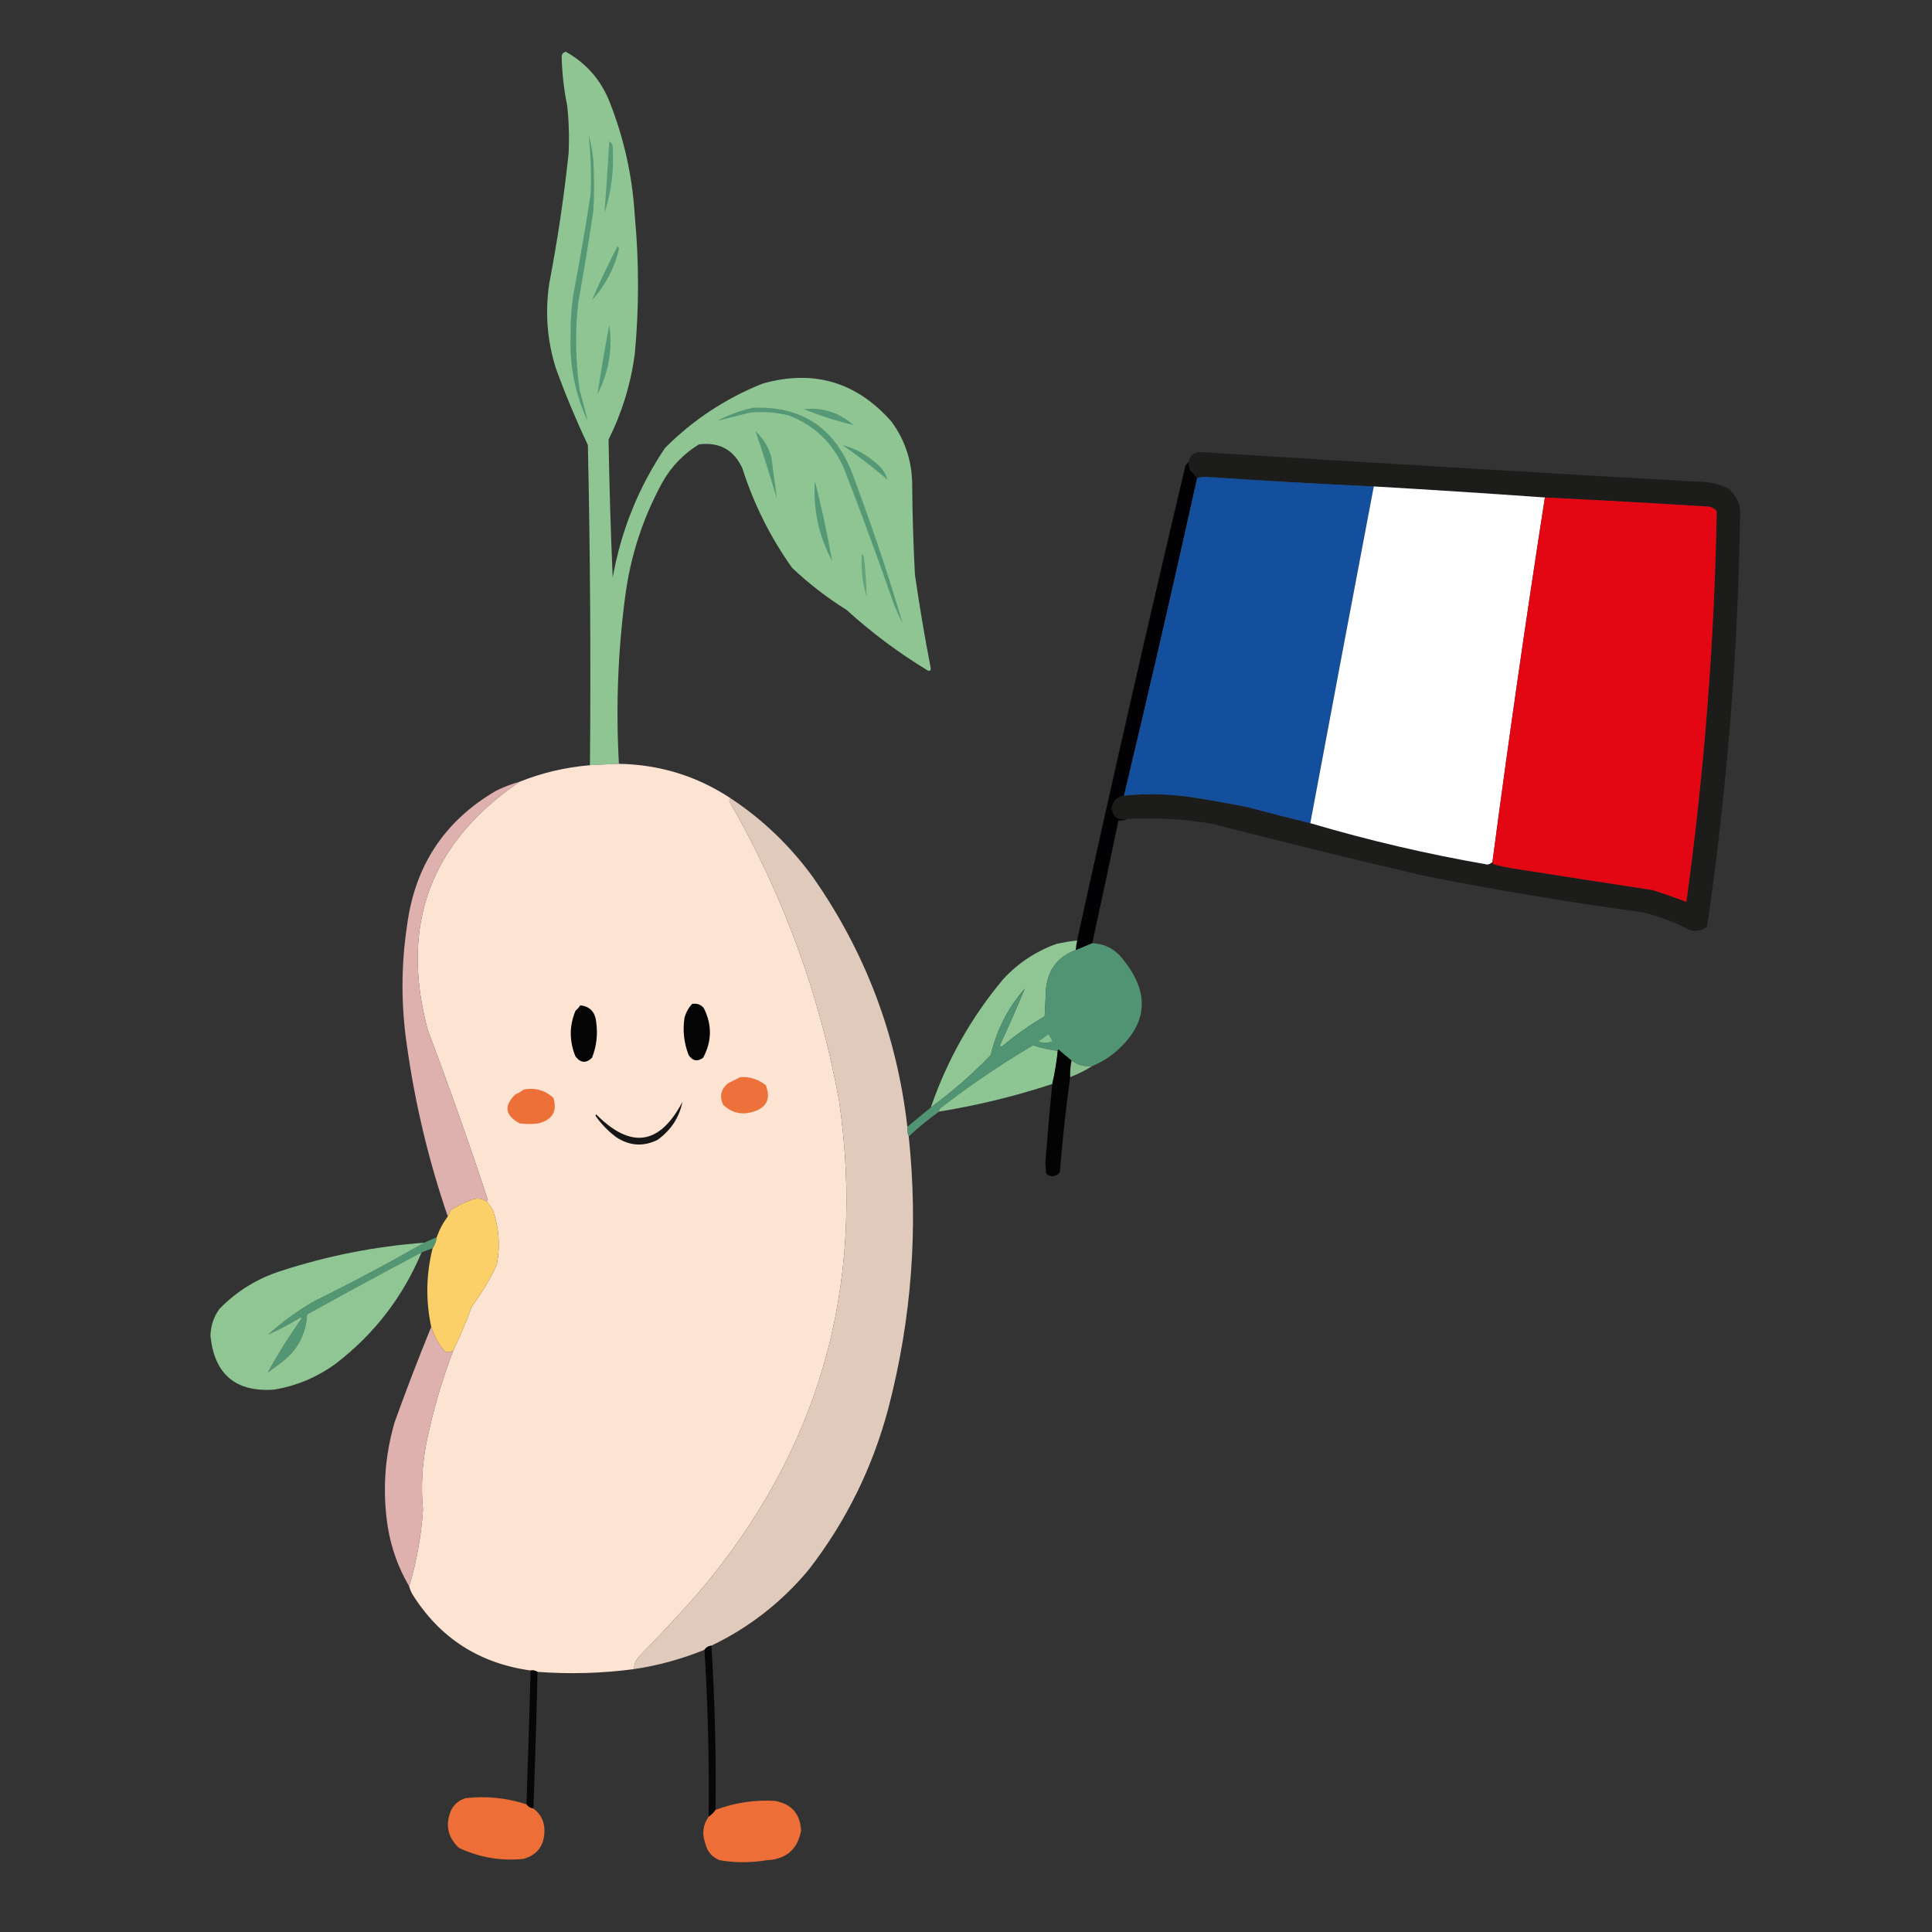 <svg xmlns="http://www.w3.org/2000/svg" xmlns:xlink="http://www.w3.org/1999/xlink" width="1400px" height="1400px" style="shape-rendering:geometricPrecision; text-rendering:geometricPrecision; image-rendering:optimizeQuality; fill-rule:evenodd; clip-rule:evenodd"><rect width="100%" height="100%" fill="#333333" stroke="none"/><g><path style="opacity:0.981" fill="#90c895" d="M 448.5,553.5 C 441.496,553.773 434.496,554.106 427.5,554.5C 428.176,477.239 427.676,399.905 426,322.5C 417.505,304.511 409.839,286.178 403,267.5C 396.522,247.235 394.856,226.568 398,205.5C 403.969,174.356 408.635,143.022 412,111.5C 412.605,99.812 412.272,88.145 411,76.5C 408.569,64.59 407.235,52.59 407,40.5C 407.347,38.82 408.347,37.82 410,37.5C 425.071,45.943 435.737,58.276 442,74.5C 452.337,100.849 458.337,128.182 460,156.5C 463.123,189.845 463.123,223.178 460,256.5C 457.086,278.24 450.753,298.906 441,318.5C 441.529,351.832 442.529,385.165 444,418.5C 450.092,384.342 462.759,353.009 482,324.5C 502.289,304.225 525.789,288.725 552.5,278C 589.429,267.532 620.596,276.698 646,305.5C 655.754,318.823 660.754,333.823 661,350.5C 661.164,372.52 661.831,394.52 663,416.5C 666.293,439.259 670.127,461.926 674.5,484.5C 674.267,485.932 673.6,486.432 672.5,486C 651.422,473.259 631.755,458.592 613.5,442C 599.34,433.164 586.174,422.998 574,411.5C 558.289,389.411 546.289,365.411 538,339.5C 531.868,326.013 521.368,320.18 506.5,322C 495.284,328.882 486.451,338.049 480,349.5C 465.805,375.421 456.805,403.088 453,432.5C 447.723,472.689 446.223,513.022 448.5,553.5 Z"></path></g><g><path style="opacity:1" fill="#599b77" d="M 441.5,102.5 C 443.045,103.23 443.878,104.563 444,106.5C 445.028,122.893 443.028,138.893 438,154.5C 439.346,137.209 440.513,119.875 441.5,102.5 Z"></path></g><g><path style="opacity:1" fill="#559876" d="M 426.5,97.5 C 428.163,103.604 429.33,109.938 430,116.5C 430.667,128.5 430.667,140.5 430,152.5C 426.66,174.874 422.993,197.207 419,219.5C 416.686,240.561 417.019,261.561 420,282.5C 422.179,290.221 424.179,297.887 426,305.5C 416.754,285.723 412.588,264.89 413.5,243C 413.288,232.082 414.121,221.249 416,210.5C 420.434,187.229 424.434,163.895 428,140.5C 428.585,126.129 428.085,111.796 426.5,97.5 Z"></path></g><g><path style="opacity:1" fill="#559875" d="M 447.5,178.5 C 448.124,178.917 448.457,179.584 448.5,180.5C 445.139,194.558 438.639,206.891 429,217.5C 434.589,204.318 440.756,191.318 447.5,178.5 Z"></path></g><g><path style="opacity:1" fill="#569976" d="M 441.5,235.5 C 444.052,252.929 441.219,269.595 433,285.5C 435.502,268.819 438.335,252.153 441.5,235.5 Z"></path></g><g><path style="opacity:1" fill="#559875" d="M 545.5,295.5 C 580.17,294.005 604.003,309.339 617,341.5C 630.764,377.792 643.097,414.458 654,451.5C 651.806,447.251 649.806,442.918 648,438.5C 636.556,405.616 624.556,372.949 612,340.5C 604.054,321.553 590.554,308.386 571.5,301C 562.277,298.771 552.943,298.105 543.5,299C 535.419,301.02 527.419,303.02 519.5,305C 527.898,300.705 536.564,297.538 545.5,295.5 Z"></path></g><g><path style="opacity:1" fill="#569976" d="M 582.5,296.5 C 596.006,295.053 608.006,298.887 618.5,308C 606.267,305.09 594.267,301.256 582.5,296.5 Z"></path></g><g><path style="opacity:1" fill="#549875" d="M 547.5,312.5 C 553.122,317.65 556.955,323.983 559,331.5C 560.344,341.555 561.678,351.555 563,361.5C 558.121,345.03 552.954,328.697 547.5,312.5 Z"></path></g><g><path style="opacity:1" fill="#559875" d="M 610.5,322.5 C 620.82,325.205 629.986,330.539 638,338.5C 640.51,341.199 642.176,344.199 643,347.5C 632.576,338.568 621.742,330.235 610.5,322.5 Z"></path></g><g><path style="opacity:0.989" fill="#1d1d1c" d="M 816.5,593.5 C 810.135,594.488 806.469,591.822 805.5,585.5C 806.573,580.482 809.573,577.482 814.5,576.5C 831.577,574.825 848.577,575.325 865.5,578C 878.547,580.076 891.547,582.409 904.5,585C 919.479,589.028 934.479,592.861 949.5,596.5C 991.627,608.963 1034.46,618.963 1078,626.5C 1079.43,626.138 1080.6,625.472 1081.5,624.5C 1081.47,625.497 1081.97,626.164 1083,626.5C 1086.8,627.461 1090.64,628.294 1094.5,629C 1128.83,634.399 1163.17,639.733 1197.5,645C 1205.77,647.607 1213.94,650.44 1222,653.5C 1234.97,559.597 1242.3,465.263 1244,370.5C 1242.11,368.114 1239.61,366.947 1236.5,367C 1197.51,364.579 1158.51,362.412 1119.5,360.5C 1078.33,357.568 1037,354.901 995.5,352.5C 954.643,350.616 913.81,348.283 873,345.5C 871.076,345.581 869.243,345.914 867.5,346.5C 866.258,344.75 864.758,343.083 863,341.5C 861.798,339.323 861.298,336.989 861.5,334.5C 862.11,330.556 864.443,328.223 868.5,327.5C 988.453,334.958 1108.45,342.125 1228.5,349C 1236.93,348.752 1244.93,350.418 1252.5,354C 1257.58,358.336 1260.42,363.836 1261,370.5C 1259.58,471.356 1251.58,571.689 1237,671.5C 1233.32,674.36 1229.15,675.193 1224.5,674C 1213.46,668.097 1201.8,663.764 1189.5,661C 1137.25,653.847 1085.25,645.18 1033.5,635C 981.674,622.946 930.008,610.28 878.5,597C 857.948,593.424 837.282,592.257 816.5,593.5 Z"></path></g><g><path style="opacity:0.978" fill="#020204" d="M 861.5,334.5 C 861.298,336.989 861.798,339.323 863,341.5C 864.758,343.083 866.258,344.75 867.5,346.5C 850.457,423.335 832.791,500.002 814.5,576.5C 809.573,577.482 806.573,580.482 805.5,585.5C 806.469,591.822 810.135,594.488 816.5,593.5C 814.735,594.461 812.735,594.795 810.5,594.5C 804.29,624.219 797.957,653.885 791.5,683.5C 787.59,685.165 783.59,686.832 779.5,688.5C 779.674,686.139 780.007,683.806 780.5,681.5C 805.708,566.631 831.874,451.964 859,337.5C 859.852,336.429 860.685,335.429 861.5,334.5 Z"></path></g><g><path style="opacity:1" fill="#144f9d" d="M 995.5,352.5 C 980.037,433.815 964.704,515.148 949.5,596.5C 934.479,592.861 919.479,589.028 904.5,585C 891.547,582.409 878.547,580.076 865.5,578C 848.577,575.325 831.577,574.825 814.5,576.5C 832.791,500.002 850.457,423.335 867.5,346.5C 869.243,345.914 871.076,345.581 873,345.5C 913.81,348.283 954.643,350.616 995.5,352.5 Z"></path></g><g><path style="opacity:1" fill="#fefefe" d="M 995.5,352.5 C 1037,354.901 1078.33,357.568 1119.5,360.5C 1105.83,448.213 1093.16,536.213 1081.5,624.5C 1080.6,625.472 1079.43,626.138 1078,626.5C 1034.46,618.963 991.627,608.963 949.5,596.5C 964.704,515.148 980.037,433.815 995.5,352.5 Z"></path></g><g><path style="opacity:1" fill="#559875" d="M 590.5,348.5 C 595.364,367.616 599.531,386.949 603,406.5C 593.278,388.393 589.111,369.059 590.5,348.5 Z"></path></g><g><path style="opacity:1" fill="#e30713" d="M 1119.5,360.5 C 1158.51,362.412 1197.51,364.579 1236.5,367C 1239.61,366.947 1242.11,368.114 1244,370.5C 1242.3,465.263 1234.97,559.597 1222,653.5C 1213.94,650.44 1205.77,647.607 1197.5,645C 1163.17,639.733 1128.83,634.399 1094.5,629C 1090.64,628.294 1086.8,627.461 1083,626.5C 1081.97,626.164 1081.47,625.497 1081.5,624.5C 1093.16,536.213 1105.83,448.213 1119.5,360.5 Z"></path></g><g><path style="opacity:1" fill="#62a27c" d="M 624.5,401.5 C 625.222,401.918 625.722,402.584 626,403.5C 627.134,413.161 627.8,422.828 628,432.5C 624.932,422.401 623.766,412.068 624.5,401.5 Z"></path></g><g><path style="opacity:1" fill="#fce3d2" d="M 448.5,553.5 C 478.065,554.025 505.065,562.358 529.5,578.5C 528.427,579.251 528.26,580.251 529,581.5C 567.715,648.937 594.048,720.937 608,797.5C 627.668,932.896 593.334,1052.23 505,1155.5C 491.367,1170.8 477.367,1185.8 463,1200.5C 460.566,1203.31 459.4,1206.31 459.5,1209.5C 436.244,1212.58 412.91,1213.24 389.5,1211.5C 388.081,1210.55 386.415,1210.22 384.5,1210.5C 347.307,1205.34 318.807,1187.01 299,1155.5C 297.878,1153.59 297.045,1151.59 296.5,1149.5C 301.921,1131.39 305.255,1112.89 306.5,1094C 304.988,1077.72 305.821,1061.56 309,1045.5C 313.674,1022.62 320.174,1000.29 328.5,978.5C 333.48,968.066 337.98,957.4 342,946.5C 349.019,937.13 355.019,927.13 360,916.5C 362.6,902.901 361.6,889.568 357,876.5C 355.668,874.34 354.168,872.34 352.5,870.5C 353.043,870.44 353.376,870.107 353.5,869.5C 339.902,828.209 325.402,787.209 310,746.5C 289.624,670.433 311.791,610.433 376.5,566.5C 392.791,559.971 409.791,555.971 427.5,554.5C 434.496,554.106 441.496,553.773 448.5,553.5 Z"></path></g><g><path style="opacity:1" fill="#deb1af" d="M 376.5,566.5 C 311.791,610.433 289.624,670.433 310,746.5C 325.402,787.209 339.902,828.209 353.5,869.5C 353.376,870.107 353.043,870.44 352.5,870.5C 348.711,868.047 344.711,867.88 340.5,870C 335.554,871.806 330.888,874.139 326.5,877C 325.901,878.622 325.234,880.122 324.5,881.5C 310.741,841.464 300.908,800.464 295,758.5C 290.554,729.154 290.554,699.821 295,670.5C 300.685,627.235 322.185,594.735 359.5,573C 364.977,570.258 370.644,568.092 376.5,566.5 Z"></path></g><g><path style="opacity:0.984" fill="#90c895" d="M 780.5,681.5 C 780.007,683.806 779.674,686.139 779.5,688.5C 766.565,693.283 759.398,702.617 758,716.5C 757.667,723.167 757.333,729.833 757,736.5C 746.22,742.806 736.053,749.973 726.5,758C 725.668,758.688 725.002,758.521 724.5,757.5C 730.954,743.633 736.954,729.966 742.5,716.5C 730.374,730.418 722.207,746.418 718,764.5C 704.522,778.487 690.022,791.154 674.5,802.5C 686.348,768.12 703.848,737.12 727,709.5C 737.755,697.872 750.588,689.372 765.5,684C 770.468,682.921 775.468,682.088 780.5,681.5 Z"></path></g><g><path style="opacity:1" fill="#509473" d="M 791.5,683.5 C 800.877,683.939 808.377,687.939 814,695.5C 833.795,720.127 831.628,742.627 807.5,763C 802.607,766.945 797.273,770.112 791.5,772.5C 785.934,773.183 780.934,771.849 776.5,768.5C 773.312,765.97 770.145,763.304 767,760.5C 766.601,760.728 766.435,761.062 766.5,761.5C 760.373,760.802 754.373,759.469 748.5,757.5C 725.209,771.298 702.875,786.464 681.5,803C 680.748,803.671 680.414,804.504 680.5,805.5C 672.76,811.032 665.426,817.032 658.5,823.5C 657.532,821.393 657.198,819.059 657.5,816.5C 663.191,811.803 668.858,807.137 674.5,802.5C 690.022,791.154 704.522,778.487 718,764.5C 722.207,746.418 730.374,730.418 742.5,716.5C 736.954,729.966 730.954,743.633 724.5,757.5C 725.002,758.521 725.668,758.688 726.5,758C 736.053,749.973 746.22,742.806 757,736.5C 757.333,729.833 757.667,723.167 758,716.5C 759.398,702.617 766.565,693.283 779.5,688.5C 783.59,686.832 787.59,685.165 791.5,683.5 Z"></path></g><g><path style="opacity:1" fill="#050405" d="M 501.5,727.5 C 504.97,726.875 507.804,727.875 510,730.5C 516.063,742.609 515.896,754.609 509.5,766.5C 505.374,769.509 501.874,768.842 499,764.5C 495.628,755.816 494.628,746.816 496,737.5C 497.07,733.689 498.903,730.356 501.5,727.5 Z"></path></g><g><path style="opacity:1" fill="#040405" d="M 420.5,728.5 C 427.435,729.272 431.268,733.272 432,740.5C 433.298,749.468 432.298,758.135 429,766.5C 424.694,770.675 420.694,770.342 417,765.5C 412.468,754.438 412.468,743.438 417,732.5C 418.376,731.295 419.542,729.962 420.5,728.5 Z"></path></g><g><path style="opacity:1" fill="#88c191" d="M 759.5,749.5 C 760.725,750.937 761.725,752.604 762.5,754.5C 759.167,755.833 755.833,755.833 752.5,754.5C 755.077,753.057 757.41,751.39 759.5,749.5 Z"></path></g><g><path style="opacity:0.982" fill="#90c895" d="M 766.5,761.5 C 765.668,769.721 764.335,777.721 762.5,785.5C 735.694,794.328 708.36,800.995 680.5,805.5C 680.414,804.504 680.748,803.671 681.5,803C 702.875,786.464 725.209,771.298 748.5,757.5C 754.373,759.469 760.373,760.802 766.5,761.5 Z"></path></g><g><path style="opacity:0.973" fill="#030304" d="M 776.5,768.5 C 775.728,772.452 775.395,776.452 775.5,780.5C 772.343,803.404 769.843,826.404 768,849.5C 764.94,852.936 761.607,853.269 758,850.5C 757.833,847.833 757.667,845.167 757.5,842.5C 758.969,823.477 760.636,804.477 762.5,785.5C 764.335,777.721 765.668,769.721 766.5,761.5C 766.435,761.062 766.601,760.728 767,760.5C 770.145,763.304 773.312,765.97 776.5,768.5 Z"></path></g><g><path style="opacity:0.945" fill="#8ec694" d="M 776.5,768.5 C 780.934,771.849 785.934,773.183 791.5,772.5C 786.48,775.677 781.146,778.343 775.5,780.5C 775.395,776.452 775.728,772.452 776.5,768.5 Z"></path></g><g><path style="opacity:1" fill="#ed713a" d="M 536.5,780.5 C 543.505,780.122 549.672,782.122 555,786.5C 558.85,796.624 555.35,803.124 544.5,806C 536.545,807.95 529.711,806.117 524,800.5C 521.237,794.415 522.404,789.248 527.5,785C 530.592,783.454 533.592,781.954 536.5,780.5 Z"></path></g><g><path style="opacity:1" fill="#ed7039" d="M 379.5,789.5 C 387.779,787.999 394.946,789.999 401,795.5C 403.937,805.113 400.437,811.279 390.5,814C 385.833,814.667 381.167,814.667 376.5,814C 365.932,808.268 364.932,801.268 373.5,793C 375.727,792.059 377.727,790.892 379.5,789.5 Z"></path></g><g><path style="opacity:1" fill="#171616" d="M 494.5,798.5 C 492.262,809.732 486.262,818.899 476.5,826C 466.148,831.073 456.148,830.406 446.5,824C 440.646,819.646 435.646,814.48 431.5,808.5C 431.667,808.167 431.833,807.833 432,807.5C 457.152,832.817 477.985,829.817 494.5,798.5 Z"></path></g><g><path style="opacity:1" fill="#e0cabb" d="M 529.5,578.5 C 552.687,593.851 572.52,612.851 589,635.5C 627.085,689.903 649.918,750.236 657.5,816.5C 657.198,819.059 657.532,821.393 658.5,823.5C 665.506,889.727 660.673,955.06 644,1019.5C 632.613,1062.94 613.28,1102.27 586,1137.5C 566.411,1161.02 542.911,1179.35 515.5,1192.5C 513.326,1192.75 511.659,1193.75 510.5,1195.5C 494.062,1202.19 477.062,1206.86 459.5,1209.5C 459.4,1206.31 460.566,1203.31 463,1200.5C 477.367,1185.8 491.367,1170.8 505,1155.5C 593.334,1052.23 627.668,932.896 608,797.5C 594.048,720.937 567.715,648.937 529,581.5C 528.26,580.251 528.427,579.251 529.5,578.5 Z"></path></g><g><path style="opacity:0.992" fill="#fed169" d="M 352.5,870.5 C 354.168,872.34 355.668,874.34 357,876.5C 361.6,889.568 362.6,902.901 360,916.5C 355.019,927.13 349.019,937.13 342,946.5C 337.98,957.4 333.48,968.066 328.5,978.5C 325.265,980.853 322.432,980.186 320,976.5C 316.635,971.887 314.135,966.887 312.5,961.5C 308.401,942.43 308.735,923.43 313.5,904.5C 315.06,902.046 316.06,899.38 316.5,896.5C 318.407,891.016 321.073,886.016 324.5,881.5C 325.234,880.122 325.901,878.622 326.5,877C 330.888,874.139 335.554,871.806 340.5,870C 344.711,867.88 348.711,868.047 352.5,870.5 Z"></path></g><g><path style="opacity:0.999" fill="#539674" d="M 316.5,896.5 C 316.06,899.38 315.06,902.046 313.5,904.5C 310.828,905.501 308.162,906.501 305.5,907.5C 277.728,922.221 250.061,937.221 222.5,952.5C 221.742,966.184 216.075,977.351 205.5,986C 201.756,988.955 197.922,991.789 194,994.5C 201.396,981.217 209.563,968.217 218.5,955.5C 218.333,955.167 218.167,954.833 218,954.5C 210.305,959.26 202.471,963.427 194.5,967C 204.66,957.84 215.66,949.84 227.5,943C 254.672,929.583 281.339,915.417 307.5,900.5C 310.5,899.167 313.5,897.833 316.5,896.5 Z"></path></g><g><path style="opacity:0.985" fill="#90c895" d="M 307.5,900.5 C 281.339,915.417 254.672,929.583 227.5,943C 215.66,949.84 204.66,957.84 194.5,967C 202.471,963.427 210.305,959.26 218,954.5C 218.167,954.833 218.333,955.167 218.5,955.5C 209.563,968.217 201.396,981.217 194,994.5C 197.922,991.789 201.756,988.955 205.5,986C 216.075,977.351 221.742,966.184 222.5,952.5C 250.061,937.221 277.728,922.221 305.5,907.5C 291.935,939.792 271.269,966.625 243.5,988C 230.029,997.901 215.029,1004.23 198.5,1007C 170.674,1008.85 155.341,995.847 152.5,968C 152.673,960.815 154.84,954.315 159,948.5C 171.502,935.66 186.336,926.494 203.5,921C 237.335,909.972 272.002,903.138 307.5,900.5 Z"></path></g><g><path style="opacity:1" fill="#deb1ae" d="M 312.5,961.5 C 314.135,966.887 316.635,971.887 320,976.5C 322.432,980.186 325.265,980.853 328.5,978.5C 320.174,1000.29 313.674,1022.62 309,1045.5C 305.821,1061.56 304.988,1077.72 306.5,1094C 305.255,1112.89 301.921,1131.39 296.5,1149.5C 288.696,1136.26 283.529,1121.93 281,1106.5C 277.029,1080.81 278.696,1055.48 286,1030.5C 294.371,1007.21 303.204,984.205 312.5,961.5 Z"></path></g><g><path style="opacity:0.903" fill="#020203" d="M 515.5,1192.5 C 517.999,1232.12 518.999,1271.79 518.5,1311.5C 517.215,1313.45 515.549,1315.12 513.5,1316.5C 513.98,1276.13 512.98,1235.79 510.5,1195.5C 511.659,1193.75 513.326,1192.75 515.5,1192.5 Z"></path></g><g><path style="opacity:0.915" fill="#030303" d="M 384.5,1210.5 C 386.415,1210.22 388.081,1210.55 389.5,1211.5C 388.771,1244.51 387.771,1277.51 386.5,1310.5C 384.326,1310.25 382.659,1309.25 381.5,1307.5C 382.623,1275.17 383.623,1242.84 384.5,1210.5 Z"></path></g><g><path style="opacity:0.998" fill="#ed6f37" d="M 381.5,1307.5 C 382.659,1309.25 384.326,1310.25 386.5,1310.5C 392.098,1314.7 394.765,1320.37 394.5,1327.5C 394.192,1337.64 389.192,1344.14 379.5,1347C 363.062,1348.7 347.395,1346.03 332.5,1339C 324.289,1331.23 322.456,1322.06 327,1311.5C 329.315,1307.18 332.815,1304.35 337.5,1303C 352.564,1301.31 367.231,1302.81 381.5,1307.5 Z"></path></g><g><path style="opacity:0.999" fill="#ed6f37" d="M 513.5,1316.5 C 515.549,1315.12 517.215,1313.45 518.5,1311.5C 532.378,1306.3 546.711,1304.13 561.5,1305C 573.483,1307.11 579.816,1314.28 580.5,1326.5C 577.968,1340.19 569.635,1347.35 555.5,1348C 544.148,1349.91 532.815,1349.91 521.5,1348C 515.836,1345.67 512.336,1341.5 511,1335.5C 508.562,1328.57 509.395,1322.24 513.5,1316.5 Z"></path></g></svg>